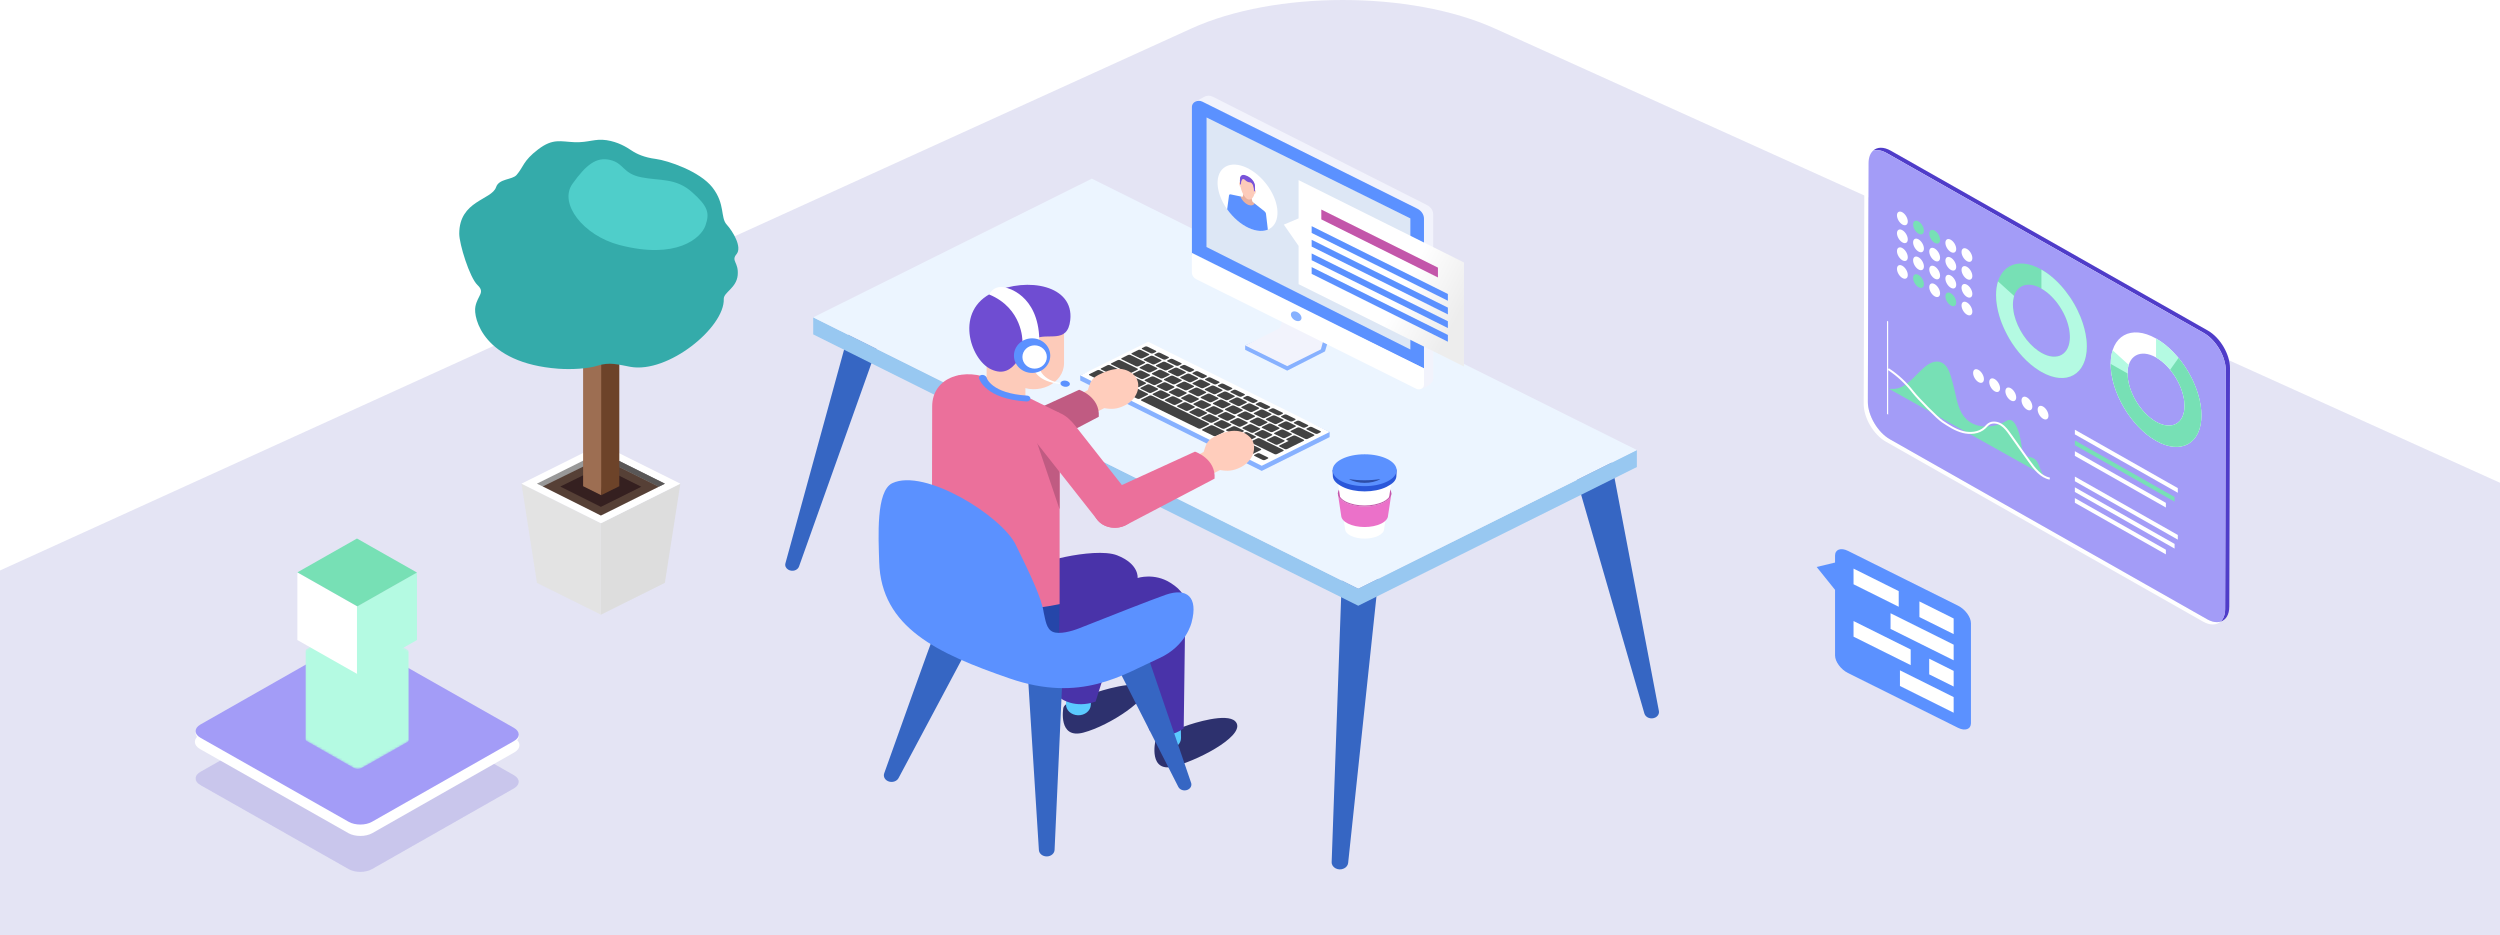 <svg xmlns="http://www.w3.org/2000/svg" width="1113.95" height="416.73" xmlns:xlink="http://www.w3.org/1999/xlink" viewBox="0 0 1113.95 416.73"><defs><style>.bd {
fill: url(#ah);
}
.be {
fill: url(#aa);
}
.bf {
fill: url(#ai);
}
.bg {
fill: url(#ao);
}
.bh {
fill: url(#au);
}
.bi {
fill: url(#bc);
}
.bj {
fill: url(#u);
}
.bk {
opacity: .9;
}
.bk, .bl, .bm, .bn, .bo, .bp, .bq, .br, .bs, .bt, .bu, .bv, .bw, .bx, .by, .bz, .ca, .cb, .cc, .cd {
fill: none;
}
.bl {
isolation: isolate;
}
.ce {
fill: #f2f3fc;
}
.cf {
fill: #eb71c9;
}
.cg {
fill: #eb709b;
}
.ch {
fill: #fdcbba;
}
.ci {
fill: #e8af9f;
}
.cj {
fill: #e3e3e3;
}
.ck {
fill: #fff;
}
.cl {
fill: #ffcdbc;
}
.cm {
fill: #ecf5ff;
}
.cn {
fill: #e4e4f4;
}
.co {
fill: #98c8f1;
}
.cp {
fill: #989898;
}
.cq {
fill: #b4fae2;
}
.cr {
fill: #9d6e52;
}
.cs {
fill: #c356aa;
}
.ct {
fill: #323232;
}
.cu {
fill: #c05b82;
}
.cv {
fill: #dde7f5;
}
.cw {
fill: #ddd;
}
.cx {
fill: #2546a9;
}
.cy {
fill: #424242;
}
.cz {
fill: #3666c3;
}
.da {
fill: #34abaa;
}
.db {
fill: #1b1e48;
}
.dc {
fill: #a39cf7;
}
.dd {
fill: #6f4dd2;
}
.de {
fill: #6d4329;
}
.df {
fill: #87b1ff;
}
.dg {
fill: #595757;
}
.dh {
fill: #2a57d9;
}
.di {
fill: #564036;
}
.dj {
fill: #2d316e;
}
.dk {
fill: #2d4da6;
}
.dl {
fill: #4933a9;
}
.dm {
fill: #5b91ff;
}
.dn {
fill: #352020;
}
.do {
fill: #5bcaff;
}
.dp {
fill: #77e0b5;
}
.dq, .dr {
fill: #4f3cc9;
}
.ds {
fill: #7853d9;
}
.dt {
fill: #4fceca;
}
.bm {
mask: url(#ar);
}
.bn {
mask: url(#ap);
}
.bo {
mask: url(#ae);
}
.bp {
mask: url(#aj);
}
.bq {
mask: url(#ac);
}
.br {
mask: url(#al);
}
.bs {
mask: url(#av);
}
.bt {
mask: url(#ax);
}
.bu {
mask: url(#bb);
}
.bv {
mask: url(#v);
}
.bw {
mask: url(#f);
}
.bx {
mask: url(#x);
}
.by {
mask: url(#l);
}
.bz {
mask: url(#p);
}
.ca {
mask: url(#d);
}
.cb {
mask: url(#r);
}
.cc {
mask: url(#j);
}
.du {
filter: url(#aq);
}
.dv {
filter: url(#ak);
}
.dw {
filter: url(#aw);
}
.dx {
filter: url(#ad);
}
.dy {
filter: url(#w);
}
.dz {
filter: url(#e);
}
.ea {
filter: url(#k);
}
.eb {
filter: url(#q);
}
.cd {
clip-path: url(#ab);
}
.ec {
fill: url(#h);
}
.ec, .ed, .ee, .ef, .eg, .eh, .ei, .ej {
mix-blend-mode: multiply;
}
.ed {
fill: url(#z);
}
.ee {
fill: url(#t);
}
.ef {
fill: url(#n);
}
.eg {
fill: url(#ag);
}
.eh {
fill: url(#an);
}
.ei {
fill: url(#at);
}
.ej {
fill: url(#az);
}
.dr {
opacity: .2;
}
.ek {
fill: url(#ba);
}
.ek, .el, .em {
mix-blend-mode: hard-light;
}
.el {
fill: url(#o);
}
.em {
fill: url(#i);
}</style><filter id="e" x="264.77" y="195.3" width="124.86" height="64.43" color-interpolation-filters="sRGB" filterUnits="userSpaceOnUse"><feFlood flood-color="#fff" result="bg"/><feBlend in="SourceGraphic" in2="bg"/></filter><filter id="g" x="264.77" y="-8358.85" width="124.86" height="32766" color-interpolation-filters="sRGB" filterUnits="userSpaceOnUse"><feFlood flood-color="#fff" result="bg"/><feBlend in="SourceGraphic" in2="bg"/></filter><mask id="f" data-name="mask-1" x="264.77" y="-8358.85" width="124.86" height="32766" maskUnits="userSpaceOnUse"/><linearGradient id="h" x1="267.88" y1="314.59" x2="357.64" y2="181.51" gradientUnits="userSpaceOnUse"><stop offset="0" stop-color="#616161"/><stop offset=".14" stop-color="#595959"/><stop offset=".34" stop-color="#454545"/><stop offset=".51" stop-color="#303030"/><stop offset=".64" stop-color="#282828"/><stop offset=".84" stop-color="#141414"/><stop offset="1" stop-color="#000"/></linearGradient><mask id="d" data-name="mask" x="264.77" y="195.3" width="124.86" height="64.43" maskUnits="userSpaceOnUse"><g class="dz"><g class="bw"><polygon class="ec" points="389.64 209.1 360.83 195.3 264.77 244.17 296.22 259.74 389.64 209.1"/></g></g></mask><linearGradient id="i" x1="267.88" y1="314.59" x2="357.64" y2="181.51" gradientUnits="userSpaceOnUse"><stop offset="0" stop-color="#0328d1"/><stop offset=".11" stop-color="#0226c9"/><stop offset=".28" stop-color="#0221b5"/><stop offset=".47" stop-color="#011995"/><stop offset=".51" stop-color="#01188e"/><stop offset=".56" stop-color="#081e90"/><stop offset=".62" stop-color="#1c3099"/><stop offset=".7" stop-color="#3d4ea6"/><stop offset=".79" stop-color="#6b77b9"/><stop offset=".89" stop-color="#a6add1"/><stop offset=".99" stop-color="#ececee"/><stop offset="1" stop-color="#efefef"/></linearGradient><filter id="k" x="350.07" y="183.87" width="388.01" height="204.37" color-interpolation-filters="sRGB" filterUnits="userSpaceOnUse"><feFlood flood-color="#fff" result="bg"/><feBlend in="SourceGraphic" in2="bg"/></filter><filter id="m" x="350.07" y="-8358.85" width="388.01" height="32766" color-interpolation-filters="sRGB" filterUnits="userSpaceOnUse"><feFlood flood-color="#fff" result="bg"/><feBlend in="SourceGraphic" in2="bg"/></filter><mask id="l" data-name="mask-3" x="350.07" y="-8358.85" width="388.01" height="32766" maskUnits="userSpaceOnUse"/><linearGradient id="n" x1="463.44" y1="405.78" x2="595.29" y2="210.31" gradientUnits="userSpaceOnUse"><stop offset="0" stop-color="#424242"/><stop offset=".14" stop-color="#3a3a3a"/><stop offset=".36" stop-color="#262626"/><stop offset=".51" stop-color="#141414"/><stop offset=".75" stop-color="#0c0c0c"/><stop offset="1" stop-color="#000"/></linearGradient><mask id="j" data-name="mask-2" x="350.07" y="183.87" width="388.01" height="204.37" maskUnits="userSpaceOnUse"><g class="ea"><g class="by"><path class="ef" d="m734.48 313.07-249.18-129.2-133.22 66.14c-2.63 1.29-2.7 4.54-.12 5.91l99.52 54.19-43.55 21.35c-20.99 10.84-20.77 28.1.71 38.8 21.73 10.82 56.95 10.82 78.68.0.31-.15 17.34-8.6 39.07-19.37l66.92 36.44c2.14 1.16 4.84 1.23 7.05.16l133.75-63.09c5.11-2.41 5.31-8.68.37-11.33z"/></g></g></mask><linearGradient id="o" x1="463.44" y1="405.78" x2="595.29" y2="210.31" xlink:href="#i"/><filter id="q" x="506.4" y="149.23" width="100.86" height="50.71" color-interpolation-filters="sRGB" filterUnits="userSpaceOnUse"><feFlood flood-color="#fff" result="bg"/><feBlend in="SourceGraphic" in2="bg"/></filter><filter id="s" x="506.4" y="-8358.85" width="100.86" height="32766" color-interpolation-filters="sRGB" filterUnits="userSpaceOnUse"><feFlood flood-color="#fff" result="bg"/><feBlend in="SourceGraphic" in2="bg"/></filter><mask id="r" data-name="mask-5" x="506.4" y="-8358.85" width="100.86" height="32766" maskUnits="userSpaceOnUse"/><linearGradient id="t" x1="548.71" y1="186.95" x2="565.18" y2="162.55" gradientUnits="userSpaceOnUse"><stop offset="0" stop-color="#666"/><stop offset=".53" stop-color="#333"/><stop offset="1" stop-color="#000"/></linearGradient><mask id="p" data-name="mask-4" x="506.4" y="149.23" width="100.86" height="50.71" maskUnits="userSpaceOnUse"><g class="eb"><g class="cb"><polygon class="ee" points="506.4 162.4 582.08 199.94 607.26 187.43 530.46 149.23 506.4 162.4"/></g></g></mask><linearGradient id="u" x1="548.71" y1="186.95" x2="565.18" y2="162.55" gradientUnits="userSpaceOnUse"><stop offset="0" stop-color="#5d5cff"/><stop offset=".53" stop-color="#5d5dff"/><stop offset="1" stop-color="#d9e9ff"/></linearGradient><filter id="w" x="536.92" y="119.44" width="123.36" height="62.28" color-interpolation-filters="sRGB" filterUnits="userSpaceOnUse"><feFlood flood-color="#fff" result="bg"/><feBlend in="SourceGraphic" in2="bg"/></filter><filter id="y" x="536.92" y="-8358.85" width="123.36" height="32766" color-interpolation-filters="sRGB" filterUnits="userSpaceOnUse"><feFlood flood-color="#fff" result="bg"/><feBlend in="SourceGraphic" in2="bg"/></filter><mask id="x" data-name="mask-7" x="536.92" y="-8358.85" width="123.36" height="32766" maskUnits="userSpaceOnUse"/><linearGradient id="z" x1="584.5" y1="172.42" x2="616.61" y2="121.68" gradientUnits="userSpaceOnUse"><stop offset="0" stop-color="#4d4d4d"/><stop offset=".53" stop-color="#0d0d0d"/><stop offset="1" stop-color="#000"/></linearGradient><mask id="v" data-name="mask-6" x="536.92" y="119.44" width="123.36" height="62.28" maskUnits="userSpaceOnUse"><g class="dy"><g class="bx"><polygon class="ed" points="660.28 166.12 566.51 119.44 536.92 134.17 563.69 147.81 554.82 153.92 573.56 165.15 588.17 160.28 630.25 181.72 660.28 166.12"/></g></g></mask><linearGradient id="aa" x1="584.5" y1="172.42" x2="616.61" y2="121.68" gradientUnits="userSpaceOnUse"><stop offset="0" stop-color="#5d5cff"/><stop offset=".53" stop-color="#5d5dff"/><stop offset="1" stop-color="#fff"/></linearGradient><clipPath id="ab"><ellipse class="ck" cx="555.86" cy="88.09" rx="10.36" ry="17.01" transform="translate(66.55 366.15) rotate(-38.61)"/></clipPath><filter id="ad" x="575.08" y="78.52" width="63.51" height="72.06" color-interpolation-filters="sRGB" filterUnits="userSpaceOnUse"><feFlood flood-color="#fff" result="bg"/><feBlend in="SourceGraphic" in2="bg"/></filter><filter id="af" x="575.08" y="-8358.85" width="63.51" height="32766" color-interpolation-filters="sRGB" filterUnits="userSpaceOnUse"><feFlood flood-color="#fff" result="bg"/><feBlend in="SourceGraphic" in2="bg"/></filter><mask id="ae" data-name="mask-9" x="575.08" y="-8358.85" width="63.51" height="32766" maskUnits="userSpaceOnUse"/><linearGradient id="ag" x1="575.08" y1="114.55" x2="671.04" y2="114.55" gradientUnits="userSpaceOnUse"><stop offset="0" stop-color="#666"/><stop offset=".53" stop-color="#333"/><stop offset="1" stop-color="#1a1a1a"/></linearGradient><mask id="ac" data-name="mask-8" x="575.08" y="78.52" width="63.51" height="72.06" maskUnits="userSpaceOnUse"><g class="dx"><g class="bo"><polygon class="eg" points="638.59 150.58 638.59 106.57 582.22 78.52 578.62 80.25 582.22 92.31 575.08 95.42 576.26 97.15 582.22 105.94 582.22 123.17 638.59 150.58"/></g></g></mask><linearGradient id="ah" x1="575.08" y1="114.55" x2="671.04" y2="114.55" gradientUnits="userSpaceOnUse"><stop offset="0" stop-color="#5d5cff"/><stop offset=".53" stop-color="#5d5dff"/><stop offset="1" stop-color="#5d5dff"/></linearGradient><linearGradient id="ai" x1="585.31" y1="105.81" x2="650.18" y2="140.15" gradientUnits="userSpaceOnUse"><stop offset=".62" stop-color="#fff"/><stop offset="1" stop-color="#ededed"/></linearGradient><filter id="ak" x="599.31" y="221.13" width="39.26" height="19.65" color-interpolation-filters="sRGB" filterUnits="userSpaceOnUse"><feFlood flood-color="#fff" result="bg"/><feBlend in="SourceGraphic" in2="bg"/></filter><filter id="am" x="599.31" y="-8358.85" width="39.26" height="32766" color-interpolation-filters="sRGB" filterUnits="userSpaceOnUse"><feFlood flood-color="#fff" result="bg"/><feBlend in="SourceGraphic" in2="bg"/></filter><mask id="al" data-name="mask-11" x="599.31" y="-8358.85" width="39.26" height="32766" maskUnits="userSpaceOnUse"/><linearGradient id="an" x1="610.33" y1="244.34" x2="626.94" y2="219.72" gradientUnits="userSpaceOnUse"><stop offset="0" stop-color="#545454"/><stop offset=".09" stop-color="#4c4c4c"/><stop offset=".23" stop-color="#383838"/><stop offset=".38" stop-color="#1a1a1a"/><stop offset=".64" stop-color="#121212"/><stop offset="1" stop-color="#000"/></linearGradient><mask id="aj" data-name="mask-10" x="599.31" y="221.13" width="39.26" height="19.65" maskUnits="userSpaceOnUse"><g class="dv"><g class="br"><path class="eh" d="m638.57 228.68-14.88-7.55-21.35 10.5c-4.09 2.11-4.05 5.48.14 7.56 4.23 2.11 11.1 2.11 15.33.0.17-.08 20.75-10.51 20.75-10.51z"/></g></g></mask><linearGradient id="ao" x1="610.33" y1="244.34" x2="626.94" y2="219.72" gradientUnits="userSpaceOnUse"><stop offset="0" stop-color="#0328d1"/><stop offset=".08" stop-color="#0226c9"/><stop offset=".21" stop-color="#0221b5"/><stop offset=".35" stop-color="#011995"/><stop offset=".38" stop-color="#01188e"/><stop offset=".44" stop-color="#081e90"/><stop offset=".52" stop-color="#1c3099"/><stop offset=".62" stop-color="#3d4ea6"/><stop offset=".74" stop-color="#6b77b9"/><stop offset=".86" stop-color="#a6add1"/><stop offset=".99" stop-color="#ececee"/><stop offset="1" stop-color="#efefef"/></linearGradient><filter id="aq" x="809.48" y="242.04" width="74.2" height="82.81" color-interpolation-filters="sRGB" filterUnits="userSpaceOnUse"><feFlood flood-color="#fff" result="bg"/><feBlend in="SourceGraphic" in2="bg"/></filter><filter id="as" x="809.48" y="-8358.85" width="74.2" height="32766" color-interpolation-filters="sRGB" filterUnits="userSpaceOnUse"><feFlood flood-color="#fff" result="bg"/><feBlend in="SourceGraphic" in2="bg"/></filter><mask id="ar" data-name="mask-13" x="809.48" y="-8358.85" width="74.2" height="32766" maskUnits="userSpaceOnUse"/><linearGradient id="at" x1="809.48" y1="283.44" x2="883.68" y2="283.44" gradientUnits="userSpaceOnUse"><stop offset="0" stop-color="#000"/><stop offset=".14" stop-color="#0a0a0a"/><stop offset=".44" stop-color="#1e1e1e"/><stop offset=".65" stop-color="#262626"/><stop offset=".76" stop-color="#383838"/><stop offset=".9" stop-color="#4c4c4c"/><stop offset="1" stop-color="#545454"/></linearGradient><mask id="ap" data-name="mask-12" x="809.48" y="242.04" width="74.2" height="82.81" maskUnits="userSpaceOnUse"><g class="du"><g class="bm"><path class="ei" d="m814.93 249.91 3.74-.9.32-3.97s4.46-2.27 5.31-2.63c1.16-.5 2.71-.59 4.56.34l49.04 24.42c3.18 1.58 5.76 5.09 5.76 7.83v44.49c0 1.27-.68 2-1.47 2.58-.98.73-5.61 2.78-5.61 2.78l-47.72-27.68c-3.18-1.58-5.76-5.09-5.76-7.83v-29.22l-13.64-7.48 5.46-2.72z"/></g></g></mask><linearGradient id="au" x1="809.48" y1="283.44" x2="883.68" y2="283.44" gradientUnits="userSpaceOnUse"><stop offset="0" stop-color="#efefef"/><stop offset="0" stop-color="#ececee"/><stop offset=".15" stop-color="#a6add1"/><stop offset=".28" stop-color="#6b77b9"/><stop offset=".4" stop-color="#3d4ea6"/><stop offset=".5" stop-color="#1c3099"/><stop offset=".59" stop-color="#081e90"/><stop offset=".65" stop-color="#01188e"/><stop offset=".68" stop-color="#011995"/><stop offset=".81" stop-color="#0221b5"/><stop offset=".92" stop-color="#0226c9"/><stop offset="1" stop-color="#0328d1"/></linearGradient><filter id="aw" x="821.57" y="324.92" width="136.75" height="68.92" color-interpolation-filters="sRGB" filterUnits="userSpaceOnUse"><feFlood flood-color="#fff" result="bg"/><feBlend in="SourceGraphic" in2="bg"/></filter><filter id="ay" x="821.57" y="-8358.85" width="136.75" height="32766" color-interpolation-filters="sRGB" filterUnits="userSpaceOnUse"><feFlood flood-color="#fff" result="bg"/><feBlend in="SourceGraphic" in2="bg"/></filter><mask id="ax" data-name="mask-15" x="821.57" y="-8358.85" width="136.75" height="32766" maskUnits="userSpaceOnUse"/><linearGradient id="az" x1="857.28" y1="409.65" x2="921.34" y2="310.83" gradientUnits="userSpaceOnUse"><stop offset="0" stop-color="#333"/><stop offset=".22" stop-color="#2b2b2b"/><stop offset=".51" stop-color="#1a1a1a"/><stop offset=".71" stop-color="#121212"/><stop offset="1" stop-color="#000"/></linearGradient><mask id="av" data-name="mask-14" x="821.57" y="324.92" width="136.75" height="68.92" maskUnits="userSpaceOnUse"><g class="dw"><g class="bt"><path class="ej" d="m823.48 367.87 48.18 24.42c4.1 2.08 9.2 2.06 13.28-.04l73.37-37.86-58.78-29.47-37.64 18.4-17.27-1.84 4.51 8.08-25.61 12.52c-2.59 1.27-2.62 4.48-.05 5.79z"/></g></g></mask><linearGradient id="ba" x1="857.28" y1="409.65" x2="921.34" y2="310.83" xlink:href="#i"/><linearGradient id="bc" data-name="New Gradient Swatch copy 6" x1="159.14" y1="350.01" x2="159.14" y2="291.28" gradientUnits="userSpaceOnUse"><stop offset="0" stop-color="#fff"/><stop offset=".09" stop-color="#f7f7f7"/><stop offset=".22" stop-color="#e1e1e1"/><stop offset=".38" stop-color="#bebebe"/><stop offset=".57" stop-color="#8d8d8d"/><stop offset=".77" stop-color="#4e4e4e"/><stop offset=".99" stop-color="#030303"/><stop offset="1" stop-color="#000"/></linearGradient><mask id="bb" data-name="mask-16" x="136.09" y="277.1" width="46.1" height="65.48" maskUnits="userSpaceOnUse"><path class="bi" d="m182.2 329.65v-39.24h0c0-.36-.24-.72-.72-.99l-20.83-11.89c-.96-.55-2.54-.55-3.5.0l-20.33 11.53c-.47.27-.71.62-.72.97h0v.02h0v39.25h0v.01c0 .36.24.71.72.98l20.83 11.89c.96.55 2.54.55 3.5.0l20.33-11.53c.46-.26.69-.6.71-.94h0v-.06h0z"/></mask></defs><g class="bl"><g id="b" data-name="Capa 2"><g id="c" data-name="OBJECTS"><path class="cn" d="m1113.95 416.73V215.12L666.09 12.71c-37.48-16.94-98.05-16.94-135.25-.01L0 254.19v162.54h1113.95z"/><g><g class="ca"><polygon class="em" points="389.64 209.1 360.83 195.3 264.77 244.17 296.22 259.74 389.64 209.1"/></g><g><polygon class="cj" points="267.75 233.15 267.75 273.91 239.26 259.72 232.35 215.52 267.75 233.15"/><polygon class="cw" points="296.25 259.72 267.75 273.91 267.75 233.15 303.16 215.52 296.25 259.72"/><polygon class="ck" points="303.16 215.52 267.75 233.15 232.35 215.52 267.75 197.89 303.16 215.52"/><polygon class="cp" points="296.28 215.52 293.55 216.88 241.84 216.75 239.23 215.52 267.75 201.32 296.28 215.52"/><polygon class="dg" points="296.28 215.52 293.55 216.88 267.75 204.04 267.75 201.32 296.28 215.52"/><polygon class="di" points="293.55 216.88 267.75 229.72 241.84 216.75 267.75 204.04 293.55 216.88"/><polygon class="dn" points="285.75 216.88 267.74 225.85 249.64 216.79 267.74 207.91 285.75 216.88"/></g><g><g><polygon class="cr" points="275.95 133.21 259.82 133.21 259.82 216.64 267.88 220.65 275.95 133.21"/><polygon class="de" points="275.95 133.21 267.88 133.21 267.88 220.65 275.95 216.64 275.95 133.21"/></g><path class="da" d="m273.63 162.17c-2.47-.26-4.99-.02-7.31.76-4.06 1.35-11.72 1.8-17.55 1.36-33.26-2.47-37.98-22.55-36.95-27.68s4.49-6.24.95-9.59c-3.54-3.35-8.13-18.32-8.14-22.83-.03-14.89 14.48-15.01 16.42-20.81 1.29-3.86 7.19-3.19 9.13-5.42 3.12-3.59 2.84-6.24 9.57-11.37 6.72-5.13 10.09-3.46 16.29-3.23 6.21.22 9.05-1.69 14.22-.9s8.79 3.02 11.12 4.58 5.69 3.12 10.86 3.79 19.58 5.42 25.27 12.78 3.43 13.32 6.28 16.44c2.84 3.12 6.98 10.11 4.4 13.19-2.59 3.09 1.03 3.53.52 9.33-.52 5.8-6.31 7.69-6.21 10.65.45 12.62-24.81 33.3-41.64 30.23-1.91-.35-4.78-1.01-7.25-1.27z"/><path class="dt" d="m255.06 81.94c6.18-8.64 10.68-12.13 16.85-10.66s5.53 6.07 13.85 7.72 15.35.18 22.6 6.62 7.89 9.38 5.97 14.89c-1.92 5.52-12.81 15.35-38.38 8.64-16.13-4.23-27.07-18.57-20.88-27.21z"/></g></g><g><g class="cc"><path class="el" d="m734.48 313.07-249.18-129.2-133.22 66.14c-2.63 1.29-2.7 4.54-.12 5.91l99.52 54.19-43.55 21.35c-20.99 10.84-20.77 28.1.71 38.8 21.73 10.82 56.95 10.82 78.68.0.31-.15 17.34-8.6 39.07-19.37l66.92 36.44c2.14 1.16 4.84 1.23 7.05.16l133.75-63.09c5.11-2.41 5.31-8.68.37-11.33z"/></g><g><path class="cz" d="m700.66 207.1 32.05 110.84c.53 1.83 2.95 2.72 4.85 1.78h0c1.19-.59 1.83-1.76 1.61-2.92l-22.56-118.46-15.94 8.77z"/><path class="cz" d="m598 254.47-4.64 129.64c-.09 2.49 3.02 4.1 5.52 2.85 1.04-.52 1.72-1.43 1.83-2.46l13.81-130.03h-16.51z"/><path class="cz" d="m380.08 141.29-30.11 109.7c-.64 2.31 2.25 4.16 4.63 2.97h0c.69-.34 1.2-.9 1.43-1.55l42.67-119.75-18.63 8.63z"/><g><polygon class="co" points="362.35 149 605.21 269.91 729.36 208.1 729.36 200.52 605.21 262.33 362.35 141.41 362.35 149"/><polygon class="cm" points="362.35 141.41 605.21 262.33 729.36 200.52 486.5 79.6 362.35 141.41"/></g></g><g><g class="bz"><polygon class="bj" points="506.4 162.4 582.08 199.94 607.26 187.43 530.46 149.23 506.4 162.4"/></g><polygon class="df" points="481.33 169.57 562.2 209.83 592.45 194.77 592.45 192.48 511.59 154.56 481.33 167.28 481.33 169.57"/><polygon class="ck" points="481.33 167.28 562.2 207.54 592.45 192.48 511.59 152.27 481.33 167.28"/><g><path class="cy" d="m513.77 157.44c-.27.13-.75.12-1.07-.04l-3.69-1.8c-.32-.16-.35-.39-.08-.53l1.29-.64c.27-.13.75-.12 1.07.04l3.69 1.8c.32.16.35.39.08.53l-1.29.64z"/><path class="cy" d="m509.01 159.65c-.27.13-.75.12-1.07-.04l-3.54-1.73c-.32-.16-.35-.39-.08-.53l2.91-1.44c.27-.13.75-.12 1.07.04l3.54 1.73c.32.16.35.39.08.53l-2.91 1.44z"/><path class="cy" d="m507.19 163.23c-.27.13-.75.12-1.07-.04l-6.26-3.06c-.32-.16-.35-.39-.08-.53l2.91-1.44c.27-.13.75-.12 1.07.04l6.26 3.06c.32.16.35.39.08.53l-2.91 1.44z"/><path class="cy" d="m503.95 166.18c-.27.13-.75.12-1.07-.04l-7.63-3.73c-.32-.16-.35-.39-.08-.53l2.91-1.44c.27-.13.75-.12 1.07.04l7.63 3.73c.32.16.35.39.08.53l-2.91 1.44z"/><path class="cy" d="m496.67 167.09c-.27.13-.75.12-1.07-.04l-4.89-2.39c-.32-.16-.35-.39-.08-.53l2.91-1.44c.27-.13.75-.12 1.07.04l4.89 2.39c.32.16.35.39.08.53l-2.91 1.44z"/><path class="cy" d="m490.08 169.01c-.27.13-.75.12-1.07-.04l-3.53-1.73c-.32-.16-.35-.39-.08-.53l3.6-1.78c.27-.13.75-.12 1.07.04l3.53 1.73c.32.16.35.39.08.53l-3.6 1.78z"/><path class="cy" d="m495.52 171.67c-.27.13-.75.12-1.07-.04l-3.53-1.73c-.32-.16-.35-.39-.08-.53l3.6-1.78c.27-.13.75-.12 1.07.04l3.53 1.73c.32.16.35.39.08.53l-3.6 1.78z"/><path class="cy" d="m501 174.35c-.27.13-.75.12-1.07-.04l-3.53-1.73c-.32-.16-.35-.39-.08-.53l3.6-1.78c.27-.13.75-.12 1.07.04l3.53 1.73c.32.16.35.39.08.53l-3.6 1.78z"/><path class="cy" d="m541.82 194.29c-.27.13-.75.12-1.07-.04l-4.89-2.39c-.32-.16-.35-.39-.08-.53l3.6-1.78c.27-.13.75-.12 1.07.04l4.89 2.39c.32.16.35.39.08.53l-3.6 1.78z"/><path class="cy" d="m547.28 196.96c-.27.13-.75.12-1.07-.04l-3.54-1.73c-.32-.16-.35-.39-.08-.53l3.6-1.78c.27-.13.75-.12 1.07.04l3.54 1.73c.32.16.35.39.08.53l-3.6 1.78z"/><path class="cy" d="m558.21 202.29c-.27.13-.75.12-1.07-.04l-3.54-1.73c-.32-.16-.35-.39-.08-.53l3.6-1.78c.27-.13.75-.12 1.07.04l3.54 1.73c.32.16.35.39.08.53l-3.6 1.78z"/><path class="cy" d="m552.73 199.63c-.27.13-.75.12-1.07-.04l-3.53-1.73c-.32-.16-.35-.39-.08-.53l1.32-.65c.27-.13.75-.12 1.07.04l3.53 1.73c.32.16.35.39.08.53l-1.32.65z"/><path class="cy" d="m563.64 204.96c-.27.13-.75.12-1.07-.04l-3.53-1.73c-.32-.16-.35-.39-.08-.53l1.32-.65c.27-.13.75-.12 1.07.04l3.53 1.73c.32.16.35.39.08.53l-1.32.65z"/><path class="cy" d="m507.81 177.68c-.27.13-.75.12-1.07-.04l-4.9-2.4c-.32-.16-.35-.39-.08-.53l3.6-1.78c.27-.13.75-.12 1.07.04l4.9 2.4c.32.16.35.39.08.53l-3.6 1.78z"/><path class="cy" d="m535.01 190.96c-.27.13-.75.12-1.07-.04l-25.29-12.35c-.32-.16-.35-.39-.08-.53l3.6-1.78c.27-.13.75-.12 1.07.04l25.29 12.35c.32.16.35.39.08.53l-3.6 1.78z"/><path class="cy" d="m514.46 162.31c-.27.13-.75.12-1.07-.04l-3.54-1.73c-.32-.16-.35-.39-.08-.53l2.91-1.44c.27-.13.75-.12 1.07.04l3.54 1.73c.32.16.35.39.08.53l-2.91 1.44z"/><path class="cy" d="m519.92 164.98c-.27.13-.75.12-1.07-.04l-3.54-1.73c-.32-.16-.35-.39-.08-.53l2.91-1.44c.27-.13.75-.12 1.07.04l3.54 1.73c.32.16.35.39.08.53l-2.91 1.44z"/><path class="cy" d="m525.31 167.61c-.27.13-.75.12-1.07-.04l-3.54-1.73c-.32-.16-.35-.39-.08-.53l2.91-1.44c.27-.13.75-.12 1.07.04l3.54 1.73c.32.16.35.39.08.53l-2.91 1.44z"/><path class="cy" d="m530.76 170.27c-.27.13-.75.12-1.07-.04l-3.54-1.73c-.32-.16-.35-.39-.08-.53l2.91-1.44c.27-.13.75-.12 1.07.04l3.54 1.73c.32.16.35.39.08.53l-2.91 1.44z"/><path class="cy" d="m536.2 172.93c-.27.13-.75.12-1.07-.04l-3.54-1.73c-.32-.16-.35-.39-.08-.53l2.91-1.44c.27-.13.75-.12 1.07.04l3.54 1.73c.32.16.35.39.08.53l-2.91 1.44z"/><path class="cy" d="m541.66 175.59c-.27.13-.75.12-1.07-.04l-3.54-1.73c-.32-.16-.35-.39-.08-.53l2.91-1.44c.27-.13.75-.12 1.07.04l3.54 1.73c.32.16.35.39.08.53l-2.91 1.44z"/><path class="cy" d="m547.12 178.26c-.27.13-.75.12-1.07-.04l-3.54-1.73c-.32-.16-.35-.39-.08-.53l2.91-1.44c.27-.13.75-.12 1.07.04l3.54 1.73c.32.16.35.39.08.53l-2.91 1.44z"/><path class="cy" d="m552.5 180.89c-.27.13-.75.12-1.07-.04l-3.54-1.73c-.32-.16-.35-.39-.08-.53l2.91-1.44c.27-.13.75-.12 1.07.04l3.54 1.73c.32.16.35.39.08.53l-2.91 1.44z"/><path class="cy" d="m557.96 183.55c-.27.13-.75.12-1.07-.04l-3.54-1.73c-.32-.16-.35-.39-.08-.53l2.91-1.44c.27-.13.75-.12 1.07.04l3.54 1.73c.32.16.35.39.08.53l-2.91 1.44z"/><path class="cy" d="m563.5 186.26c-.27.13-.75.12-1.07-.04l-3.54-1.73c-.32-.16-.35-.39-.08-.53l2.91-1.44c.27-.13.75-.12 1.07.04l3.54 1.73c.32.16.35.39.08.53l-2.91 1.44z"/><path class="cy" d="m568.89 188.89c-.27.13-.75.12-1.07-.04l-3.54-1.73c-.32-.16-.35-.39-.08-.53l2.91-1.44c.27-.13.75-.12 1.07.04l3.54 1.73c.32.16.35.39.08.53l-2.91 1.44z"/><path class="cy" d="m512.65 165.9c-.27.13-.75.12-1.07-.04l-3.54-1.73c-.32-.16-.35-.39-.08-.53l2.91-1.44c.27-.13.75-.12 1.07.04l3.54 1.73c.32.16.35.39.08.53l-2.91 1.44z"/><path class="cy" d="m518.11 168.56c-.27.13-.75.12-1.07-.04l-3.54-1.73c-.32-.16-.35-.39-.08-.53l2.91-1.44c.27-.13.75-.12 1.07.04l3.54 1.73c.32.16.35.39.08.53l-2.91 1.44z"/><path class="cy" d="m523.49 171.19c-.27.13-.75.12-1.07-.04l-3.54-1.73c-.32-.16-.35-.39-.08-.53l2.91-1.44c.27-.13.75-.12 1.07.04l3.54 1.73c.32.16.35.39.08.53l-2.91 1.44z"/><path class="cy" d="m528.95 173.86c-.27.13-.75.12-1.07-.04l-3.54-1.73c-.32-.16-.35-.39-.08-.53l2.91-1.44c.27-.13.75-.12 1.07.04l3.54 1.73c.32.16.35.39.08.53l-2.91 1.44z"/><path class="cy" d="m534.39 176.51c-.27.13-.75.12-1.07-.04l-3.54-1.73c-.32-.16-.35-.39-.08-.53l2.91-1.44c.27-.13.75-.12 1.07.04l3.54 1.73c.32.16.35.39.08.53l-2.91 1.44z"/><path class="cy" d="m539.84 179.18c-.27.13-.75.12-1.07-.04l-3.54-1.73c-.32-.16-.35-.39-.08-.53l2.91-1.44c.27-.13.75-.12 1.07.04l3.54 1.73c.32.16.35.39.08.53l-2.91 1.44z"/><path class="cy" d="m545.3 181.84c-.27.13-.75.12-1.07-.04l-3.54-1.73c-.32-.16-.35-.39-.08-.53l2.91-1.44c.27-.13.75-.12 1.07.04l3.54 1.73c.32.16.35.39.08.53l-2.91 1.44z"/><path class="cy" d="m550.68 184.47c-.27.13-.75.12-1.07-.04l-3.54-1.73c-.32-.16-.35-.39-.08-.53l2.91-1.44c.27-.13.75-.12 1.07.04l3.54 1.73c.32.16.35.39.08.53l-2.91 1.44z"/><path class="cy" d="m556.14 187.14c-.27.13-.75.12-1.07-.04l-3.54-1.73c-.32-.16-.35-.39-.08-.53l2.91-1.44c.27-.13.75-.12 1.07.04l3.54 1.73c.32.16.35.39.08.53l-2.91 1.44z"/><path class="cy" d="m561.69 189.85c-.27.13-.75.12-1.07-.04l-3.54-1.73c-.32-.16-.35-.39-.08-.53l2.91-1.44c.27-.13.75-.12 1.07.04l3.54 1.73c.32.16.35.39.08.53l-2.91 1.44z"/><path class="cy" d="m567.07 192.48c-.27.13-.75.12-1.07-.04l-3.54-1.73c-.32-.16-.35-.39-.08-.53l2.91-1.44c.27-.13.75-.12 1.07.04l3.54 1.73c.32.16.35.39.08.53l-2.91 1.44z"/><path class="cy" d="m572.57 195.17c-.27.13-.75.12-1.07-.04l-3.54-1.73c-.32-.16-.35-.39-.08-.53l2.91-1.44c.27-.13.75-.12 1.07.04l3.54 1.73c.32.16.35.39.08.53l-2.91 1.44z"/><path class="cy" d="m509.4 168.84c-.27.13-.75.12-1.07-.04l-3.54-1.73c-.32-.16-.35-.39-.08-.53l2.91-1.44c.27-.13.75-.12 1.07.04l3.54 1.73c.32.16.35.39.08.53l-2.91 1.44z"/><path class="cy" d="m514.86 171.51c-.27.13-.75.12-1.07-.04l-3.54-1.73c-.32-.16-.35-.39-.08-.53l2.91-1.44c.27-.13.75-.12 1.07.04l3.54 1.73c.32.16.35.39.08.53l-2.91 1.44z"/><path class="cy" d="m520.25 174.14c-.27.13-.75.12-1.07-.04l-3.54-1.73c-.32-.16-.35-.39-.08-.53l2.91-1.44c.27-.13.75-.12 1.07.04l3.54 1.73c.32.16.35.39.08.53l-2.91 1.44z"/><path class="cy" d="m525.7 176.8c-.27.13-.75.12-1.07-.04l-3.54-1.73c-.32-.16-.35-.39-.08-.53l2.91-1.44c.27-.13.75-.12 1.07.04l3.54 1.73c.32.16.35.39.08.53l-2.91 1.44z"/><path class="cy" d="m531.14 179.46c-.27.13-.75.12-1.07-.04l-3.54-1.73c-.32-.16-.35-.39-.08-.53l2.91-1.44c.27-.13.75-.12 1.07.04l3.54 1.73c.32.16.35.39.08.53l-2.91 1.44z"/><path class="cy" d="m536.59 182.12c-.27.13-.75.12-1.07-.04l-3.54-1.73c-.32-.16-.35-.39-.08-.53l2.91-1.44c.27-.13.75-.12 1.07.04l3.54 1.73c.32.16.35.39.08.53l-2.91 1.44z"/><path class="cy" d="m542.05 184.79c-.27.13-.75.12-1.07-.04l-3.54-1.73c-.32-.16-.35-.39-.08-.53l2.91-1.44c.27-.13.75-.12 1.07.04l3.54 1.73c.32.16.35.39.08.53l-2.91 1.44z"/><path class="cy" d="m547.44 187.42c-.27.13-.75.12-1.07-.04l-3.54-1.73c-.32-.16-.35-.39-.08-.53l2.91-1.44c.27-.13.75-.12 1.07.04l3.54 1.73c.32.16.35.39.08.53l-2.91 1.44z"/><path class="cy" d="m552.9 190.09c-.27.13-.75.12-1.07-.04l-3.54-1.73c-.32-.16-.35-.39-.08-.53l2.91-1.44c.27-.13.75-.12 1.07.04l3.54 1.73c.32.16.35.39.08.53l-2.91 1.44z"/><path class="cy" d="m558.44 192.79c-.27.13-.75.12-1.07-.04l-3.54-1.73c-.32-.16-.35-.39-.08-.53l2.91-1.44c.27-.13.75-.12 1.07.04l3.54 1.73c.32.16.35.39.08.53l-2.91 1.44z"/><path class="cy" d="m563.82 195.42c-.27.13-.75.12-1.07-.04l-3.54-1.73c-.32-.16-.35-.39-.08-.53l2.91-1.44c.27-.13.75-.12 1.07.04l3.54 1.73c.32.16.35.39.08.53l-2.91 1.44z"/><path class="cy" d="m502.12 169.75c-.27.13-.75.12-1.07-.04l-3.54-1.73c-.32-.16-.35-.39-.08-.53l2.91-1.44c.27-.13.75-.12 1.07.04l3.54 1.73c.32.16.35.39.08.53l-2.91 1.44z"/><path class="cy" d="m507.58 172.42c-.27.13-.75.12-1.07-.04l-3.54-1.73c-.32-.16-.35-.39-.08-.53l2.91-1.44c.27-.13.75-.12 1.07.04l3.54 1.73c.32.16.35.39.08.53l-2.91 1.44z"/><path class="cy" d="m512.97 175.05c-.27.13-.75.12-1.07-.04l-3.54-1.73c-.32-.16-.35-.39-.08-.53l2.91-1.44c.27-.13.75-.12 1.07.04l3.54 1.73c.32.16.35.39.08.53l-2.91 1.44z"/><path class="cy" d="m518.43 177.72c-.27.13-.75.12-1.07-.04l-3.54-1.73c-.32-.16-.35-.39-.08-.53l2.91-1.44c.27-.13.75-.12 1.07.04l3.54 1.73c.32.16.35.39.08.53l-2.91 1.44z"/><path class="cy" d="m523.86 180.37c-.27.13-.75.12-1.07-.04l-3.54-1.73c-.32-.16-.35-.39-.08-.53l2.91-1.44c.27-.13.75-.12 1.07.04l3.54 1.73c.32.16.35.39.08.53l-2.91 1.44z"/><path class="cy" d="m529.32 183.04c-.27.13-.75.12-1.07-.04l-3.54-1.73c-.32-.16-.35-.39-.08-.53l2.91-1.44c.27-.13.75-.12 1.07.04l3.54 1.73c.32.16.35.39.08.53l-2.91 1.44z"/><path class="cy" d="m534.78 185.7c-.27.13-.75.12-1.07-.04l-3.54-1.73c-.32-.16-.35-.39-.08-.53l2.91-1.44c.27-.13.75-.12 1.07.04l3.54 1.73c.32.16.35.39.08.53l-2.91 1.44z"/><path class="cy" d="m540.16 188.33c-.27.13-.75.12-1.07-.04l-3.54-1.73c-.32-.16-.35-.39-.08-.53l2.91-1.44c.27-.13.75-.12 1.07.04l3.54 1.73c.32.16.35.39.08.53l-2.91 1.44z"/><path class="cy" d="m545.62 191c-.27.13-.75.12-1.07-.04l-3.54-1.73c-.32-.16-.35-.39-.08-.53l2.91-1.44c.27-.13.75-.12 1.07.04l3.54 1.73c.32.16.35.39.08.53l-2.91 1.44z"/><path class="cy" d="m551.16 193.71c-.27.13-.75.12-1.07-.04l-3.54-1.73c-.32-.16-.35-.39-.08-.53l2.91-1.44c.27-.13.75-.12 1.07.04l3.54 1.73c.32.16.35.39.08.53l-2.91 1.44z"/><path class="cy" d="m556.55 196.34c-.27.13-.75.12-1.07-.04l-3.54-1.73c-.32-.16-.35-.39-.08-.53l2.91-1.44c.27-.13.75-.12 1.07.04l3.54 1.73c.32.16.35.39.08.53l-2.91 1.44z"/><path class="cy" d="m568.89 202.37c-.27.13-.75.12-1.07-.04l-10.37-5.07c-.32-.16-.35-.39-.08-.53l2.91-1.44c.27-.13.75-.12 1.07.04l10.37 5.07c.32.16.35.39.08.53l-2.91 1.44z"/><path class="cy" d="m569.33 198.11c-.27.13-.75.12-1.07-.04l-3.54-1.73c-.32-.16-.35-.39-.08-.53l2.91-1.44c.27-.13.75-.12 1.07.04l3.54 1.73c.32.16.35.39.08.53l-2.91 1.44z"/><path class="cy" d="m574.34 191.56c-.27.13-.75.12-1.07-.04l-3.54-1.73c-.32-.16-.35-.39-.08-.53l2.91-1.44c.27-.13.75-.12 1.07.04l3.54 1.73c.32.16.35.39.08.53l-2.91 1.44z"/><path class="cy" d="m580.83 195.88-3.54-1.73c-.32-.16-.8-.17-1.07-.04l-2.91 1.44c-.27.13-.23.37.08.53l.79.39-4.07 2.01c-.27.13-.23.37.08.53l2.17 1.06c.32.16.8.17 1.07.04l4.56-2.26.14-.07 2.78-1.37c.27-.13.23-.37-.08-.53z"/><path class="cy" d="m582.59 195.58c-.27.13-.75.12-1.07-.04l-6.26-3.06c-.32-.16-.35-.39-.08-.53l2.91-1.44c.27-.13.75-.12 1.07.04l6.26 3.06c.32.16.35.39.08.53l-2.91 1.44z"/><path class="cy" d="m519.38 160.18c-.27.13-.75.12-1.07-.04l-3.69-1.8c-.32-.16-.35-.39-.08-.53l1.29-.64c.27-.13.75-.12 1.07.04l3.69 1.8c.32.16.35.39.08.53l-1.29.64z"/><path class="cy" d="m525.06 162.95c-.27.13-.75.12-1.07-.04l-3.69-1.8c-.32-.16-.35-.39-.08-.53l1.29-.64c.27-.13.75-.12 1.07.04l3.69 1.8c.32.16.35.39.08.53l-1.29.64z"/><path class="cy" d="m530.66 165.69c-.27.13-.75.12-1.07-.04l-3.69-1.8c-.32-.16-.35-.39-.08-.53l1.29-.64c.27-.13.75-.12 1.07.04l3.69 1.8c.32.16.35.39.08.53l-1.29.64z"/><path class="cy" d="m536.34 168.46c-.27.13-.75.12-1.07-.04l-3.69-1.8c-.32-.16-.35-.39-.08-.53l1.29-.64c.27-.13.75-.12 1.07.04l3.69 1.8c.32.16.35.39.08.53l-1.29.64z"/><path class="cy" d="m541.95 171.21c-.27.13-.75.12-1.07-.04l-3.69-1.8c-.32-.16-.35-.39-.08-.53l1.29-.64c.27-.13.75-.12 1.07.04l3.69 1.8c.32.16.35.39.08.53l-1.29.64z"/><path class="cy" d="m547.64 173.98c-.27.13-.75.12-1.07-.04l-3.69-1.8c-.32-.16-.35-.39-.08-.53l1.29-.64c.27-.13.75-.12 1.07.04l3.69 1.8c.32.16.35.39.08.53l-1.29.64z"/><path class="cy" d="m553.24 176.72c-.27.13-.75.12-1.07-.04l-3.69-1.8c-.32-.16-.35-.39-.08-.53l1.29-.64c.27-.13.75-.12 1.07.04l3.69 1.8c.32.16.35.39.08.53l-1.29.64z"/><path class="cy" d="m558.93 179.5c-.27.13-.75.12-1.07-.04l-3.69-1.8c-.32-.16-.35-.39-.08-.53l1.29-.64c.27-.13.75-.12 1.07.04l3.69 1.8c.32.16.35.39.08.53l-1.29.64z"/><path class="cy" d="m564.54 182.24c-.27.13-.75.12-1.07-.04l-3.69-1.8c-.32-.16-.35-.39-.08-.53l1.29-.64c.27-.13.75-.12 1.07.04l3.69 1.8c.32.16.35.39.08.53l-1.29.64z"/><path class="cy" d="m570.22 185.01c-.27.13-.75.12-1.07-.04l-3.69-1.8c-.32-.16-.35-.39-.08-.53l1.29-.64c.27-.13.75-.12 1.07.04l3.69 1.8c.32.16.35.39.08.53l-1.29.64z"/><path class="cy" d="m575.82 187.75c-.27.13-.75.12-1.07-.04l-3.69-1.8c-.32-.16-.35-.39-.08-.53l1.29-.64c.27-.13.75-.12 1.07.04l3.69 1.8c.32.16.35.39.08.53l-1.29.64z"/><path class="cy" d="m581.5 190.52c-.27.13-.75.12-1.07-.04l-3.69-1.8c-.32-.16-.35-.39-.08-.53l1.29-.64c.27-.13.75-.12 1.07.04l3.69 1.8c.32.16.35.39.08.53l-1.29.64z"/><path class="cy" d="m587.1 193.26c-.27.13-.75.12-1.07-.04l-3.69-1.8c-.32-.16-.35-.39-.08-.53l1.29-.64c.27-.13.75-.12 1.07.04l3.69 1.8c.32.16.35.39.08.53l-1.29.64z"/></g></g><g><path class="cz" d="m520.9 279.52c-1.43-7.08-40.88-25.83-55.35-29.87-11.65-3.25-34.05 6.03-41.61 12.7-14.45 12.74 28.76 35.95 41.26 39.03 12.5 3.08 57.13-14.78 55.7-21.86z"/><path class="dl" d="m464.96 250.62s3.84-1.26 9.82-2.5c7.52-1.56 17.8-2.72 23-.68 9.91 3.88 9.12 10.1 9.12 10.1s7.46-2.46 14.72 2.21c5.13 3.29 7.11 6.25 7.11 13.08v6.91l-63.78 20.6v-49.71z"/><g><path class="dj" d="m473.79 315.51s-2.46 13.94 8.92 10.93c12.13-3.2 30.39-15.8 27.2-19.82s-19.52 1.11-23.35 2.54c-3.95 1.47-12.36 3.57-12.77 6.35z"/><path class="dj" d="m514.81 330.17s-3.39 14.75 8.93 11.22c12.46-3.57 32.05-14.52 26.66-19.99-3.79-3.85-18.41.71-22.37 2.19-4.09 1.52-12.8 3.7-13.22 6.58z"/><path class="do" d="m514.93 322.39.13 6.55c.05 2.66 2.6 4.78 5.69 4.74 3.09-.05 5.55-2.24 5.49-4.91l-.13-6.55-11.18.17z"/><path class="do" d="m475.3 307.3-.3 6.46c-.12 2.63 2.25 4.84 5.3 4.95 3.05.1 5.61-1.94 5.74-4.57l.3-6.46-11.03-.38z"/><path class="dl" d="m477.58 253.99-26.4-5 21.65 62.31s6.07 4.57 15.35 1.31l9.89-31.34 14.1 44.06s5.98 5.55 15.27-.74l.74-55.96-50.6-14.64z"/></g><path class="cz" d="m458.17 303.64 4.74 75.12c.1 1.6 1.64 2.85 3.49 2.85h0c1.88.0 3.42-1.28 3.5-2.9l3.42-75.07h-15.15z"/><path class="cz" d="m416.06 283.31c-.41.53-17.82 49.34-22.08 61.28-.56 1.56.46 3.21 2.27 3.69h0c1.64.44 3.41-.24 4.13-1.59l29.75-55.82-14.08-7.56z"/><path class="cz" d="m499.06 299.57 25.98 51.05c.68 1.34 2.5 1.94 4.04 1.33h0c1.38-.54 2.09-1.87 1.66-3.13l-19.14-55.99-12.54 6.74z"/><g><g><path class="cu" d="m417.64 177.95 19.73 26.16c2.92 3.69 8.83 4.59 13.2 2.02s5.55-7.65 2.64-11.33l-21.31-27.08c-5.7-3.18-17.17 6.55-14.25 10.23z"/><g><path class="cl" d="m489.4 167.07c6.23-3.21 11.74-3.94 15.87.06 3.46 3.34 2.33 10.21-3.9 13.42-3.6 1.85-6.16 1.86-9.34 1.31l-11.5 5.81-5.96-8.62 10.14-5.22c.95-2.68 1.09-4.91 4.69-6.76z"/><path class="cu" d="m449.63 206.65 39.96-20.95c.65-8.9-8.74-12.03-8.74-12.03L440.75 192c-4.69 2.12-6.5 7.11-4.05 11.16.47.78 1.07 1.46 1.75 2.05 2.89 2.46 7.39 3.15 11.18 1.44z"/></g></g><polygon class="cx" points="471.55 301.6 472.13 269.18 435.49 247.35 415.2 253.72 415.36 279.33 471.55 301.6"/><path class="cg" d="m472.13 183.99-29.69-14.59c-12.35-6.07-27.08-1.48-27.08 11.72l-.15 72.6s11.41 25.07 56.93 15.46v-85.19z"/><polygon class="cu" points="472.13 200.72 461.35 195.08 472.13 226.98 472.13 200.72"/><path class="cg" d="m464.41 183.49c-5.25.4-6.73 8.48-3.81 12.16l28.37 36.03c2.92 3.69 8.83 4.59 13.2 2.02s5.55-7.65 2.64-11.33l-25.85-32.85c-1.65-2.09-4.02-4.43-6.83-5.53-2.14-.84-4.38-.76-7.72-.5z"/><g><path class="cl" d="m541 194.64c6.23-3.21 11.74-3.94 15.87.06 3.46 3.34 2.33 10.21-3.9 13.42-3.6 1.85-6.16 1.86-9.34 1.31l-11.5 5.81-5.96-8.62 10.14-5.22c.95-2.68 1.09-4.91 4.69-6.76z"/><path class="cg" d="m501.23 234.22 39.96-20.95c.65-8.9-8.74-12.03-8.74-12.03l-40.1 18.33c-4.69 2.12-6.5 7.11-4.05 11.16.47.78 1.07 1.46 1.75 2.05 2.89 2.46 7.39 3.15 11.18 1.44z"/></g><polygon class="ch" points="456.91 159.9 439.62 159.9 439.62 171.76 446.75 175.02 456.91 177.03 456.91 159.9"/><path class="ch" d="m452.93 140.34h11.68c5.25.0 9.5 3.67 9.5 8.19v13.27c0 9.25-11.93 14.79-20.88 9.69l-10.4-6.03c-5.04-3.48-6.16-6.01-6.24-10.82-.13-7.88 7.24-14.31 16.34-14.31z"/><path class="dd" d="m476.89 142.59c1.7-15.45-18.94-19.3-34.25-12.37-17.56 7.95-10.38 29.98-1.08 34.32 11.25 5.25 13.57-10.23 19.47-13.5 5.65-3.13 14.65 2.6 15.86-8.45z"/><path class="dm" d="m457.6 178.9s-.07.0-.11.0c-18.34-1.09-21.13-9.87-21.23-10.24-.21-.7.29-1.42 1.1-1.6.82-.18 1.95.37 2.16 1.07.11.33 2.23 7.19 18.18 8.14.84.05 1.47.68 1.41 1.4-.06.69-.72 1.22-1.52 1.22z"/><path class="ck" d="m448.28 128.21s14.38 2.81 14.82 23.18l-7.53.55s.19-14.55-14.85-20.74c0 0 2.11-4.6 7.56-2.99z"/><path class="ck" d="m459.88 163.05c1.11 3.21 3.82 7.63 14.44 8.18l.14-.37c-.45-.13-10.63-.06-11.84-8.78l-2.73.98z"/><ellipse class="dm" cx="459.88" cy="158.46" rx="8.09" ry="7.71"/><ellipse class="ck" cx="461.01" cy="159.07" rx="5.44" ry="5.19"/><path class="dm" d="m476.69 171.32c-.17.75-1.24 1.19-2.38 1-1.15-.19-1.94-.96-1.77-1.7.17-.75 1.24-1.19 2.38-1 1.15.19 1.94.96 1.77 1.7z"/></g><path class="dm" d="m519.39 265.03c-5.84 2.03-24.82 9.49-38.58 14.94-3.28 1.3-8.79 2.83-11.71 1.56-2.92-1.27-3.26-5.34-4-8.38.0-.03-.02-.07-.02-.1-.9-6.37-5.72-16.49-12.48-30.31-6.31-12.88-40.6-34.29-55.03-27.44-7.31 3.47-6.16 24.05-5.82 35.12.89 29.3 26.05 40.78 58.03 51.85 31.98 11.08 50.44-1.63 66.69-8.96 12.16-5.48 14.49-16.03 14.49-16.03 3.01-11.31-2.14-15.53-11.55-12.26z"/></g><g><g class="bv"><polygon class="be" points="660.28 166.12 566.51 119.44 536.92 134.17 563.69 147.81 554.82 153.92 573.56 165.15 588.17 160.28 630.25 181.72 660.28 166.12"/></g><g><polygon class="df" points="554.82 155.87 573.56 165.15 590.4 156.57 592.06 150.98 590.2 149.74 572.05 142.55 570.93 146.9 554.82 153.92 554.82 155.87"/><polygon class="ce" points="554.82 153.92 573.56 163.14 588.56 155.67 590.2 149.74 572.05 140.7 570.31 146.2 554.82 153.92"/></g><g><path class="ce" d="m536.95 120.79 96.19 52.54s5.46-1.76 5.46-4.44V95.53c0-1.71-1.05-3.28-2.75-4.15l-95.56-48.33c-1.17-.59-2.63-.55-3.76.11l-3.79 2.06 4.22 75.57z"/><path class="dm" d="m531.08 113.57 103.42 50.59v-66.7c0-1.86-1.15-3.57-3.01-4.5l-95.77-47.68c-2.06-1.02-4.63.26-4.63 2.31v65.99z"/><path class="ck" d="m533.19 124.5 97.87 48.73c1.52.76 3.43-.19 3.43-1.71v-7.37l-103.42-51.47v8.67c0 1.3.8 2.5 2.11 3.15z"/><polygon class="cv" points="537.58 110.06 628.43 155.73 628.43 97.32 537.62 52.34 537.58 110.06"/></g><path class="df" d="m579.92 141.68c0 1.13-1.06 1.69-2.36 1.27-1.31-.43-2.36-1.68-2.36-2.81s1.06-1.69 2.36-1.27c1.31.43 2.36 1.68 2.36 2.81z"/><g><ellipse class="ck" cx="555.86" cy="88.09" rx="10.36" ry="17.01" transform="translate(66.55 366.15) rotate(-38.61)"/><g class="cd"><g><path class="dm" d="m546.31 96.92 1.31-9.82c.05-.38.34-.57.73-.49l4.33.91 6.36 3.17 4.33 3.4c.39.31.68.78.73 1.21l1.31 11.13-19.09-9.51z"/><path class="ci" d="m555.86 91.11h0c-1.41-.7-2.62-2.12-3.18-3.59l.94.2 4.48 2.23.94.74c-.56.9-1.77 1.12-3.18.42z"/><path class="ci" d="m554.26 84.85c1.06.53 2.13 1.06 3.19 1.59.1 1.29.26 2.04.43 2.78.15.6.23.73.22.74.0 2.7-4.48.47-4.48-2.23.0-.01.07-.07.22-.52.13-.43.33-1.25.43-2.35z"/><g><g><path class="ch" d="m559.59 85.24c0-.14-.04-.42-.23-.5-.16-.07-.22.18-.22.18l-.22 1.51s.21.28.42-.31c.06-.18.23-.53.26-.89z"/><path class="ch" d="m552.12 81.52c0-.15.04-.37.23-.26.16.09.22.4.22.4l.22 1.73s-.21.07-.42-.73c-.06-.24-.23-.76-.26-1.14z"/></g><g><path class="ch" d="m555.86 88.75c-1.26-.63-2.98-3.33-3.27-6.81l-.06-1.13c0-1.95 1.46-2.8 3.34-1.87h0c1.87.93 3.34 3.24 3.34 5.19l-.06 1.07c-.3 3.19-2.02 4.18-3.27 3.55z"/><g><path class="ds" d="m558.74 84.11c-.03-.56-.19-1.4-.71-2.13.0.0-.53-.75-1.01-.72-.46.03-.81-.13-1.14-.29h0s-.01.0-.02.0c0 0-.01.0-.02.0h0c-.33-.16-.68-.35-1.14-.84-.48-.51-1.01-.29-1.01-.29-.52.22-.68.9-.71 1.42l-.39-.2c-.05-.77-.07-1.8.34-2.36.37-.51 1.7-.38 3.01.29 1.26.64 2.5 1.79 2.86 2.63.41.97.38 1.98.33 2.7l-.38-.19z"/><path class="ds" d="m552.92 78.42c.37-.51 1.28-.78 3.01.08 1.58.78 2.5 2 2.86 2.84.73 1.72.34 3.85.34 3.85l-.41.07s.18-2.31-.7-3.55c0 0-.53-.75-1.01-.72-.46.03-.81-.13-1.14-.29h0s-.01.0-.02.0c0 0-.01.0-.02.0h0c-.33-.16-.68-.35-1.14-.84-.48-.51-1.01-.29-1.01-.29-.87.37-.7 2.85-.7 2.85l-.41-.47s-.39-2.52.34-3.51z"/></g></g></g></g></g></g><g><g class="bq"><polygon class="bd" points="638.59 150.58 638.59 106.57 582.22 78.52 578.62 80.25 582.22 92.31 575.08 95.42 576.26 97.15 582.22 105.94 582.22 123.17 638.59 150.58"/></g><polygon class="bf" points="652.31 163.31 652.31 116.94 578.62 80.25 578.62 97.31 572.05 100.09 578.62 109.56 578.62 126.62 652.31 163.31"/><g><g><polygon class="dm" points="645.15 134.01 584.45 103.79 584.45 100.77 645.15 130.99 645.15 134.01"/><polygon class="dm" points="645.15 140.09 584.45 109.87 584.45 106.85 645.15 137.07 645.15 140.09"/><polygon class="dm" points="645.15 146.17 584.45 115.95 584.45 112.93 645.15 143.15 645.15 146.17"/><polygon class="dm" points="645.15 152.26 584.45 122.03 584.45 119.01 645.15 149.24 645.15 152.26"/></g><polygon class="cs" points="588.75 93.37 588.75 97.75 640.72 123.63 640.72 119.25 588.75 93.37"/></g></g></g><g><g class="bp"><path class="bg" d="m638.57 228.68-14.88-7.55-21.35 10.5c-4.09 2.11-4.05 5.48.14 7.56 4.23 2.11 11.1 2.11 15.33.0.17-.08 20.75-10.51 20.75-10.51z"/></g><path class="cs" d="m599.62 223.94c4.65 2.32 12.2 2.32 16.85.0 2.3-1.14 3.46-2.64 3.49-4.14-.03-1.5-1.19-2.99-3.49-4.14-4.65-2.32-12.2-2.32-16.85.0-2.3 1.15-3.46 2.64-3.49 4.14.03 1.5 1.19 2.99 3.49 4.14z"/><path class="ck" d="m614.18 232.62c-3.39-1.69-8.89-1.69-12.28.0s-3.39 4.43.0 6.11 8.89 1.69 12.28.0 3.39-4.43.0-6.11z"/><polygon class="ck" points="620.85 209.52 595.24 209.52 599.36 235.68 616.72 235.68 620.85 209.52"/><ellipse class="ct" cx="608.04" cy="209.52" rx="12.8" ry="6.38"/><path class="dh" d="m617.8 206.87c-5.39-2.68-14.12-2.68-19.51.0-1.82.91-3.92 1.49-4.51 2.65.0.0.04 2.36.13 2.94.28 1.74 1.69 3.15 4.38 4.49 5.39 2.68 14.12 2.68 19.51.0 2.69-1.34 4.16-2.74 4.38-4.49.05-.36.16-2.69.12-2.9-.29-1.53-2.14-1.51-4.5-2.69z"/><ellipse class="dm" cx="608.04" cy="209.52" rx="14.27" ry="7.1"/><path class="dk" d="m601.05 213.46c.15.02.3.04.45.06l.45.06c.15.02.29.04.44.06.07.0.15.02.22.03.07.0.15.02.22.03.58.07 1.17.13 1.75.17 1.16.09 2.31.13 3.47.13 1.16.0 2.31-.05 3.47-.14.58-.05 1.16-.1 1.75-.17.07.0.15-.02.22-.03.07.0.15-.02.22-.03.15-.02.29-.04.44-.06l.45-.06c.15-.02.3-.05.45-.06-.12.08-.25.15-.38.23-.13.07-.26.14-.39.2-.07.03-.13.06-.2.09s-.14.06-.2.09c-.07.03-.14.06-.21.09s-.14.06-.21.08c-.56.21-1.15.39-1.74.52-.6.14-1.2.23-1.81.3-.61.07-1.23.1-1.84.1-.62.0-1.23-.03-1.84-.1s-1.22-.16-1.81-.3c-.6-.14-1.18-.31-1.74-.52-.07-.03-.14-.05-.21-.08s-.14-.06-.21-.09-.14-.06-.2-.09c-.07-.03-.14-.06-.2-.09-.13-.06-.26-.14-.39-.2-.13-.07-.25-.15-.38-.23z"/><path class="cf" d="m616.47 223.94c-4.65 2.32-12.2 2.32-16.85.0-2.3-1.14-3.46-2.64-3.49-4.14.0.07.0.14.0.21l1.48 9.82c.09 1.27 1.11 2.52 3.05 3.48 4.08 2.03 10.69 2.03 14.77.0 2-.99 3.02-2.29 3.06-3.59l1.44-9.42c.03-.17.04-.34.03-.51-.03 1.5-1.19 3-3.49 4.14z"/><path class="cs" d="m616.47 223.46c-4.75 2.37-12.1 2.37-16.85.0-1.28-.64-2.21-1.57-2.78-2.36-.4-.55-.63-.98-.69-1.56.0.09-.01.17-.02.26.03 1.5 1.19 2.99 3.49 4.14 4.65 2.32 12.2 2.32 16.85.0 2.3-1.14 3.46-2.64 3.49-4.14.0-.09.0-.17-.02-.26-.05.49-.23.84-.52 1.31-.56.89-1.54 1.91-2.95 2.61z"/></g></g><g><polygon class="db" points="833.66 257.27 833.66 264.24 825.9 260.38 825.9 253.4 833.66 257.27"/><polygon class="db" points="836.76 282.16 836.76 289.14 825.9 283.73 825.9 276.76 836.76 282.16"/><g><g class="bn"><path class="bh" d="m814.93 249.91 3.74-.9.32-3.97s4.46-2.27 5.31-2.63c1.16-.5 2.71-.59 4.56.34l49.04 24.42c3.18 1.58 5.76 5.09 5.76 7.83v44.49c0 1.27-.68 2-1.47 2.58-.98.73-5.61 2.78-5.61 2.78l-47.72-27.68c-3.18-1.58-5.76-5.09-5.76-7.83v-29.22l-13.64-7.48 5.46-2.72z"/></g><path class="dm" d="m809.48 252.63 8.18-1.97v-3.1c0-2.74 2.58-3.68 5.76-2.1l49.04 24.42c3.18 1.58 5.76 5.09 5.76 7.83v44.49c0 2.74-2.58 3.68-5.76 2.1l-49.04-24.42c-3.18-1.58-5.76-5.09-5.76-7.83v-29.22l-8.18-10.19z"/><polygon class="ck" points="855.25 267.98 870.51 275.58 870.51 282.55 855.25 274.95 855.25 267.98"/><polygon class="ck" points="846.03 263.39 846.03 270.36 825.9 260.34 825.9 253.36 846.03 263.39"/><polygon class="ck" points="842.39 273.25 870.51 287.25 870.51 294.22 842.39 280.23 842.39 273.25"/><polygon class="ck" points="859.61 293.5 870.51 298.93 870.51 305.9 859.61 300.48 859.61 293.5"/><polygon class="ck" points="851.37 289.4 851.37 296.37 825.9 283.69 825.9 276.72 851.37 289.4"/><polygon class="ck" points="846.58 298.69 870.51 310.61 870.51 317.58 846.58 305.66 846.58 298.69"/><g class="bs"><path class="ek" d="m823.48 367.87 48.18 24.42c4.1 2.08 9.2 2.06 13.28-.04l73.37-37.86-58.78-29.47-37.64 18.4-17.27-1.84 4.51 8.08-25.61 12.52c-2.59 1.27-2.62 4.48-.05 5.79z"/></g></g></g><g><g><path class="dq" d="m991.48 271.38.31-106.27c.02-6.16-4.39-13.67-9.85-16.76L840.67 68.21c-2.28-1.29-4.37-1.6-6.04-1.1 1.81-1.65 4.67-1.78 7.89.05l141.27 80.14c5.46 3.1 9.87 10.6 9.85 16.76l-.31 106.27c-.01 3.6-1.54 5.93-3.89 6.64 1.27-1.16 2.03-3.06 2.04-5.6z"/><path class="ck" d="m830.73 73.75c.01-3.6 1.53-5.93 3.89-6.64-1.27 1.16-2.03 3.06-2.04 5.59l-.31 106.27c-.02 6.16 4.39 13.67 9.86 16.77l141.27 80.14c2.27 1.29 4.35 1.6 6.03 1.09-1.81 1.65-4.66 1.78-7.87-.04l-141.27-80.14c-5.47-3.1-9.88-10.61-9.86-16.77l.31-106.27z"/><path class="dc" d="m983.41 275.89-141.27-80.14c-5.47-3.1-9.88-10.61-9.86-16.77l.31-106.27c0-2.53.77-4.44 2.04-5.59 1.67-.51 3.77-.19 6.04 1.1l141.27 80.14c5.46 3.1 9.87 10.6 9.85 16.76l-.31 106.27c0 2.54-.77 4.44-2.04 5.6-1.67.5-3.76.19-6.03-1.09z"/></g><g><path class="ck" d="m940.48 162.15c0 12.57 9.07 27.93 20.21 34.25s20.21 1.24 20.21-11.32-9.07-27.93-20.21-34.25-20.21-1.24-20.21 11.32zm7.5 4.25c0-7.9 5.7-11.1 12.71-7.12s12.71 13.64 12.71 21.55-5.7 11.1-12.71 7.12-12.71-13.64-12.71-21.55z"/><path class="cq" d="m948.51 162.57c-.35 1.13-.53 2.42-.53 3.83.0 7.9 5.7 17.57 12.71 21.55 7.01 3.98 12.71.78 12.71-7.12s-5.7-17.57-12.71-21.55v-8.45c11.14 6.32 20.21 21.69 20.21 34.25s-9.07 17.64-20.21 11.32c-11.14-6.32-20.21-21.69-20.21-34.25.0-2.23.29-4.28.85-6.08l7.18 6.5z"/><path class="dp" d="m951.65 178.56c2.41 4.11 5.62 7.45 9.05 9.39 7.01 3.98 12.71.78 12.71-7.12.0-5.13-2.46-11.3-6.42-16.1l3.72-5.23c6.29 7.62 10.2 17.42 10.2 25.58.0 12.57-9.07 17.64-20.21 11.32-5.44-3.09-10.55-8.39-14.38-14.93-3.76-6.43-5.83-13.29-5.83-19.32l7.5 4.25c0 3.8 1.3 8.11 3.67 12.16z"/></g><g><path class="dp" d="m889.42 131.44c0 12.57 9.07 27.93 20.21 34.25s20.21 1.24 20.21-11.32-9.07-27.93-20.21-34.25-20.21-1.24-20.21 11.32zm7.5 4.25c0-7.9 5.7-11.1 12.71-7.12s12.71 13.64 12.71 21.55-5.7 11.1-12.71 7.12-12.71-13.64-12.71-21.55z"/><path class="cq" d="m894.14 148.73c-.16-.31-.31-.61-.47-.92-.24-.49-.47-.97-.7-1.46-.16-.34-.3-.68-.45-1.03-.2-.47-.39-.95-.58-1.42-.13-.34-.26-.68-.38-1.02-.18-.52-.36-1.04-.52-1.56-.09-.28-.17-.55-.25-.83-.17-.59-.33-1.18-.47-1.77-.04-.19-.08-.38-.12-.56-.14-.65-.27-1.29-.38-1.93-.02-.12-.03-.23-.05-.35-.11-.7-.19-1.39-.25-2.08.0-.05.0-.1-.01-.16-.06-.74-.09-1.47-.09-2.19.0-2.23.29-4.28.85-6.08l7.18 6.5c-.35 1.13-.53 2.42-.53 3.83.0.49.02.98.06 1.48.0.1.03.21.04.31.04.4.09.81.15 1.22.01.07.03.14.04.21.08.45.17.9.27 1.35.0.01.0.03.01.04 1.49 6.18 5.68 12.56 10.75 16.06.03.02.06.04.08.06.43.29.86.56 1.29.81 7.01 3.98 12.71.78 12.71-7.12.0-.43-.02-.87-.06-1.31.0-.12-.02-.25-.03-.38-.04-.41-.09-.82-.15-1.23-.02-.13-.05-.26-.07-.39-.06-.33-.12-.65-.2-.98-.04-.18-.08-.37-.13-.55-.09-.34-.18-.69-.28-1.04-.06-.2-.13-.41-.19-.61-.1-.31-.21-.62-.32-.93-.06-.17-.12-.34-.19-.51-.17-.43-.34-.86-.53-1.29-.02-.04-.04-.08-.06-.12-.19-.43-.4-.86-.62-1.28-.04-.09-.09-.18-.14-.26-.5-.95-1.04-1.87-1.63-2.76-.02-.02-.03-.05-.05-.07-2.19-3.28-5-6.09-8.05-7.82v-8.45c3.64 2.07 7.06 5.1 10.01 8.68h0c.12.14.24.29.36.44.09.11.18.23.27.34.73.93 1.43 1.89 2.1 2.87.06.09.13.19.19.28.21.32.42.64.62.96.06.09.11.18.17.27.34.55.67 1.11.99 1.67.1.18.2.35.3.53.13.24.26.49.39.73.14.26.28.53.41.8.1.19.2.39.29.58.49 1 .93 2.01 1.34 3.02.02.06.05.12.07.18 1.28 3.21 2.14 6.49 2.51 9.66.01.09.02.18.03.27.04.4.08.8.1 1.2.0.12.02.24.02.35.03.48.04.95.04 1.42.0 12.57-9.07 17.64-20.21 11.32-.35-.2-.69-.4-1.03-.62-.03-.02-.06-.04-.1-.06-5.02-3.16-9.69-8.17-13.25-14.25-.09-.16-.17-.32-.26-.48-.29-.51-.58-1.03-.85-1.56z"/></g><g><polygon class="ck" points="924.52 214.43 970.39 240.45 970.39 238.37 924.52 212.35 924.52 214.43"/><polygon class="ck" points="924.52 219.22 968.95 244.43 968.95 242.35 924.52 217.14 924.52 219.22"/><polygon class="ck" points="924.52 224.02 965.07 247.02 965.07 244.94 924.52 221.94 924.52 224.02"/></g><g><polygon class="ck" points="924.52 193.55 970.39 219.57 970.39 217.49 924.52 191.47 924.52 193.55"/><polygon class="dp" points="924.52 198.34 968.95 223.54 968.95 221.46 924.52 196.26 924.52 198.34"/><polygon class="ck" points="924.52 203.13 965.07 226.14 965.07 224.06 924.52 201.05 924.52 203.13"/></g><g><path class="ck" d="m847.66 94.6c-1.33-.76-2.41-.15-2.41 1.35s1.08 3.33 2.41 4.09c1.33.76 2.41.15 2.41-1.35s-1.08-3.33-2.41-4.09z"/><path class="dp" d="m854.85 98.68c-1.33-.76-2.41-.15-2.41 1.35s1.08 3.33 2.41 4.09c1.33.76 2.41.15 2.41-1.35s-1.08-3.33-2.41-4.09z"/><path class="dp" d="m862.05 102.76c-1.33-.76-2.41-.15-2.41 1.35s1.08 3.33 2.41 4.09c1.33.76 2.41.15 2.41-1.35s-1.08-3.33-2.41-4.09z"/><path class="ck" d="m869.24 106.84c-1.33-.76-2.41-.15-2.41 1.35s1.08 3.33 2.41 4.09c1.33.76 2.41.15 2.41-1.35s-1.08-3.33-2.41-4.09z"/><path class="ck" d="m876.43 110.92c-1.33-.76-2.41-.15-2.41 1.35s1.08 3.33 2.41 4.09c1.33.76 2.41.15 2.41-1.35s-1.08-3.33-2.41-4.09z"/></g><g><path class="ck" d="m847.66 102.57c-1.33-.76-2.41-.15-2.41 1.35s1.08 3.33 2.41 4.09c1.33.76 2.41.15 2.41-1.35s-1.08-3.33-2.41-4.09z"/><path class="ck" d="m854.85 106.65c-1.33-.76-2.41-.15-2.41 1.35s1.08 3.33 2.41 4.09c1.33.76 2.41.15 2.41-1.35s-1.08-3.33-2.41-4.09z"/><path class="ck" d="m862.05 110.73c-1.33-.76-2.41-.15-2.41 1.35s1.08 3.33 2.41 4.09c1.33.76 2.41.15 2.41-1.35s-1.08-3.33-2.41-4.09z"/><path class="ck" d="m869.24 114.81c-1.33-.76-2.41-.15-2.41 1.35s1.08 3.33 2.41 4.09c1.33.76 2.41.15 2.41-1.35s-1.08-3.33-2.41-4.09z"/><path class="ck" d="m876.43 118.89c-1.33-.76-2.41-.15-2.41 1.35s1.08 3.33 2.41 4.09c1.33.76 2.41.15 2.41-1.35s-1.08-3.33-2.41-4.09z"/></g><g><path class="ck" d="m881.59 164.83c-1.33-.76-2.41-.15-2.41 1.35s1.08 3.33 2.41 4.09c1.33.76 2.41.15 2.41-1.35s-1.08-3.33-2.41-4.09z"/><path class="ck" d="m888.78 168.91c-1.33-.76-2.41-.15-2.41 1.35s1.08 3.33 2.41 4.09c1.33.76 2.41.15 2.41-1.35s-1.08-3.33-2.41-4.09z"/><path class="ck" d="m895.97 172.99c-1.33-.76-2.41-.15-2.41 1.35s1.08 3.33 2.41 4.09c1.33.76 2.41.15 2.41-1.35s-1.08-3.33-2.41-4.09z"/><path class="ck" d="m903.16 177.07c-1.33-.76-2.41-.15-2.41 1.35s1.08 3.33 2.41 4.09c1.33.76 2.41.15 2.41-1.35s-1.08-3.33-2.41-4.09z"/><path class="ck" d="m910.35 181.15c-1.33-.76-2.41-.15-2.41 1.35s1.08 3.33 2.41 4.09c1.33.76 2.41.15 2.41-1.35s-1.08-3.33-2.41-4.09z"/></g><g><path class="ck" d="m847.66 110.54c-1.33-.76-2.41-.15-2.41 1.35s1.08 3.33 2.41 4.09c1.33.76 2.41.15 2.41-1.35s-1.08-3.33-2.41-4.09z"/><path class="ck" d="m854.85 114.63c-1.33-.76-2.41-.15-2.41 1.35s1.08 3.33 2.41 4.09c1.33.76 2.41.15 2.41-1.35s-1.08-3.33-2.41-4.09z"/><path class="ck" d="m862.05 118.71c-1.33-.76-2.41-.15-2.41 1.35s1.08 3.33 2.41 4.09c1.33.76 2.41.15 2.41-1.35s-1.08-3.33-2.41-4.09z"/><path class="ck" d="m869.24 122.78c-1.33-.76-2.41-.15-2.41 1.35s1.08 3.33 2.41 4.09c1.33.76 2.41.15 2.41-1.35s-1.08-3.33-2.41-4.09z"/><path class="ck" d="m876.43 126.86c-1.33-.76-2.41-.15-2.41 1.35s1.08 3.33 2.41 4.09c1.33.76 2.41.15 2.41-1.35s-1.08-3.33-2.41-4.09z"/></g><g><path class="ck" d="m847.66 118.44c-1.33-.76-2.41-.15-2.41 1.35s1.08 3.33 2.41 4.09c1.33.76 2.41.15 2.41-1.35s-1.08-3.33-2.41-4.09z"/><path class="dp" d="m854.85 122.52c-1.33-.76-2.41-.15-2.41 1.35s1.08 3.33 2.41 4.09c1.33.76 2.41.15 2.41-1.35s-1.08-3.33-2.41-4.09z"/><path class="ck" d="m862.05 126.6c-1.33-.76-2.41-.15-2.41 1.35s1.08 3.33 2.41 4.09c1.33.76 2.41.15 2.41-1.35s-1.08-3.33-2.41-4.09z"/><path class="dp" d="m869.24 130.68c-1.33-.76-2.41-.15-2.41 1.35s1.08 3.33 2.41 4.09c1.33.76 2.41.15 2.41-1.35s-1.08-3.33-2.41-4.09z"/><path class="ck" d="m876.43 134.76c-1.33-.76-2.41-.15-2.41 1.35s1.08 3.33 2.41 4.09c1.33.76 2.41.15 2.41-1.35s-1.08-3.33-2.41-4.09z"/></g><g><path class="dp" d="m841.34 173.05c3.32.82 6.08-.35 8.76-2.45s4.81-4.8 7.41-6.99c1.94-1.64 4.52-3.05 6.97-2.32 2.74.81 4.02 3.83 4.83 6.52.63 2.12 1.2 4.26 1.68 6.41 1.01 4.47 1.86 9.32 5.16 12.54 4.4 4.3 11.9 4.08 17.29 1.07.62-.34 1.26-.73 1.97-.73 1.19.0 2.07 1.06 2.65 2.08 2.04 3.62 2.51 7.86 3.05 11.96.44 3.35 3.44 1.45 5.94 3.76 1.98 1.82 2.5 8 5.2 7.81l-70.92-39.66z"/><path class="ck" d="m913.24 213.71c-4.13-.86-6.96-4.42-9.49-8l-8.48-11.96c-1.04-1.47-2.23-3.14-3.85-4.16-1.43-.89-3.55-1.32-5.08-.25-.38.26-.71.61-1.05.97-.18.19-.36.38-.54.56-2.82 2.7-7.09 2.84-10.14 2.07-3.46-.87-6.56-2.92-9.3-4.72-2.35-1.55-11.01-10.4-13.08-13.05-3.42-4.35-6.85-7.55-11.13-10.37l.5-.73c4.36 2.87 7.86 6.13 11.34 10.57 2.05 2.62 10.57 11.33 12.87 12.85 2.81 1.85 5.71 3.77 9.02 4.6 2.82.71 6.74.59 9.29-1.85.18-.17.34-.35.51-.52.36-.38.73-.77 1.19-1.09 1.87-1.31 4.41-.83 6.09.22 1.77 1.11 3.01 2.85 4.1 4.39l8.48 11.96c2.53 3.57 5.13 6.85 8.94 7.64l-.19.86z"/><polygon class="ck" points="840.8 184.44 841.33 184.74 841.33 143.25 840.8 142.95 840.8 184.44"/></g></g><g><g><g class="bk"><path class="dr" d="m228.98 345.4-66.07-37.46c-2.85-1.62-7.51-1.62-10.34.0l-63.29 35.99c-2.83 1.62-2.82 4.27.03 5.89l66.07 37.46c2.85 1.62 7.51 1.62 10.34.0l63.29-35.99c2.83-1.62 2.82-4.27-.03-5.89z"/></g><path class="ck" d="m229.14 328.82-66.07-37.46c-2.95-1.67-7.73-1.67-10.66.0l-63.29 35.99c-1.47.84-2.28 1.98-2.27 3.2.0 1.23.82 2.38 2.31 3.22l66.07 37.46c1.47.84 3.41 1.25 5.34 1.25s3.86-.42 5.32-1.25l63.29-35.99c1.47-.84 2.28-1.98 2.27-3.2.0-1.23-.82-2.38-2.31-3.22z"/><g class="bl"><path class="ck" d="m229.01 330.19-63.29 35.99c-2.83 1.62-7.49 1.62-10.34.0l-66.07-37.46c-1.44-.81-2.15-1.89-2.15-2.96v.88c0 1.07.71 2.15 2.15 2.96l66.07 37.46c2.85 1.62 7.51 1.62 10.34.0l63.29-35.99c1.41-.8 2.11-1.86 2.12-2.92v-.88c0 1.06-.71 2.12-2.11 2.92z"/><path class="dc" d="m228.98 324.31-66.07-37.46c-2.85-1.62-7.51-1.62-10.34.0l-63.29 35.99c-2.83 1.62-2.82 4.27.03 5.89l66.07 37.46c2.85 1.62 7.51 1.62 10.34.0l63.29-35.99c2.83-1.62 2.82-4.27-.03-5.89z"/></g></g><g class="bu"><path class="cq" d="m181.48 289.41-20.83-11.89c-.96-.55-2.54-.55-3.5.0l-20.33 11.53c-.47.27-.71.62-.72.97.0.03.0 39.27.0 39.27.0.37.25.73.72 1l20.83 11.89c.96.55 2.54.55 3.5.0l20.33-11.53c.46-.26.69-.6.71-.94.0-.06.0-39.3.0-39.3.0-.37-.24-.73-.72-1z"/></g><g><polygon class="ck" points="132.51 285.19 159.23 300.35 159.23 270.22 132.51 255.06 132.51 285.19"/><polygon class="cq" points="159.06 300.35 185.78 285.19 185.78 255.06 159.06 270.22 159.06 300.35"/><polygon class="dp" points="132.51 255.02 159.23 270.18 185.78 255.11 159.06 239.95 132.51 255.02"/></g></g></g></g></g></svg>